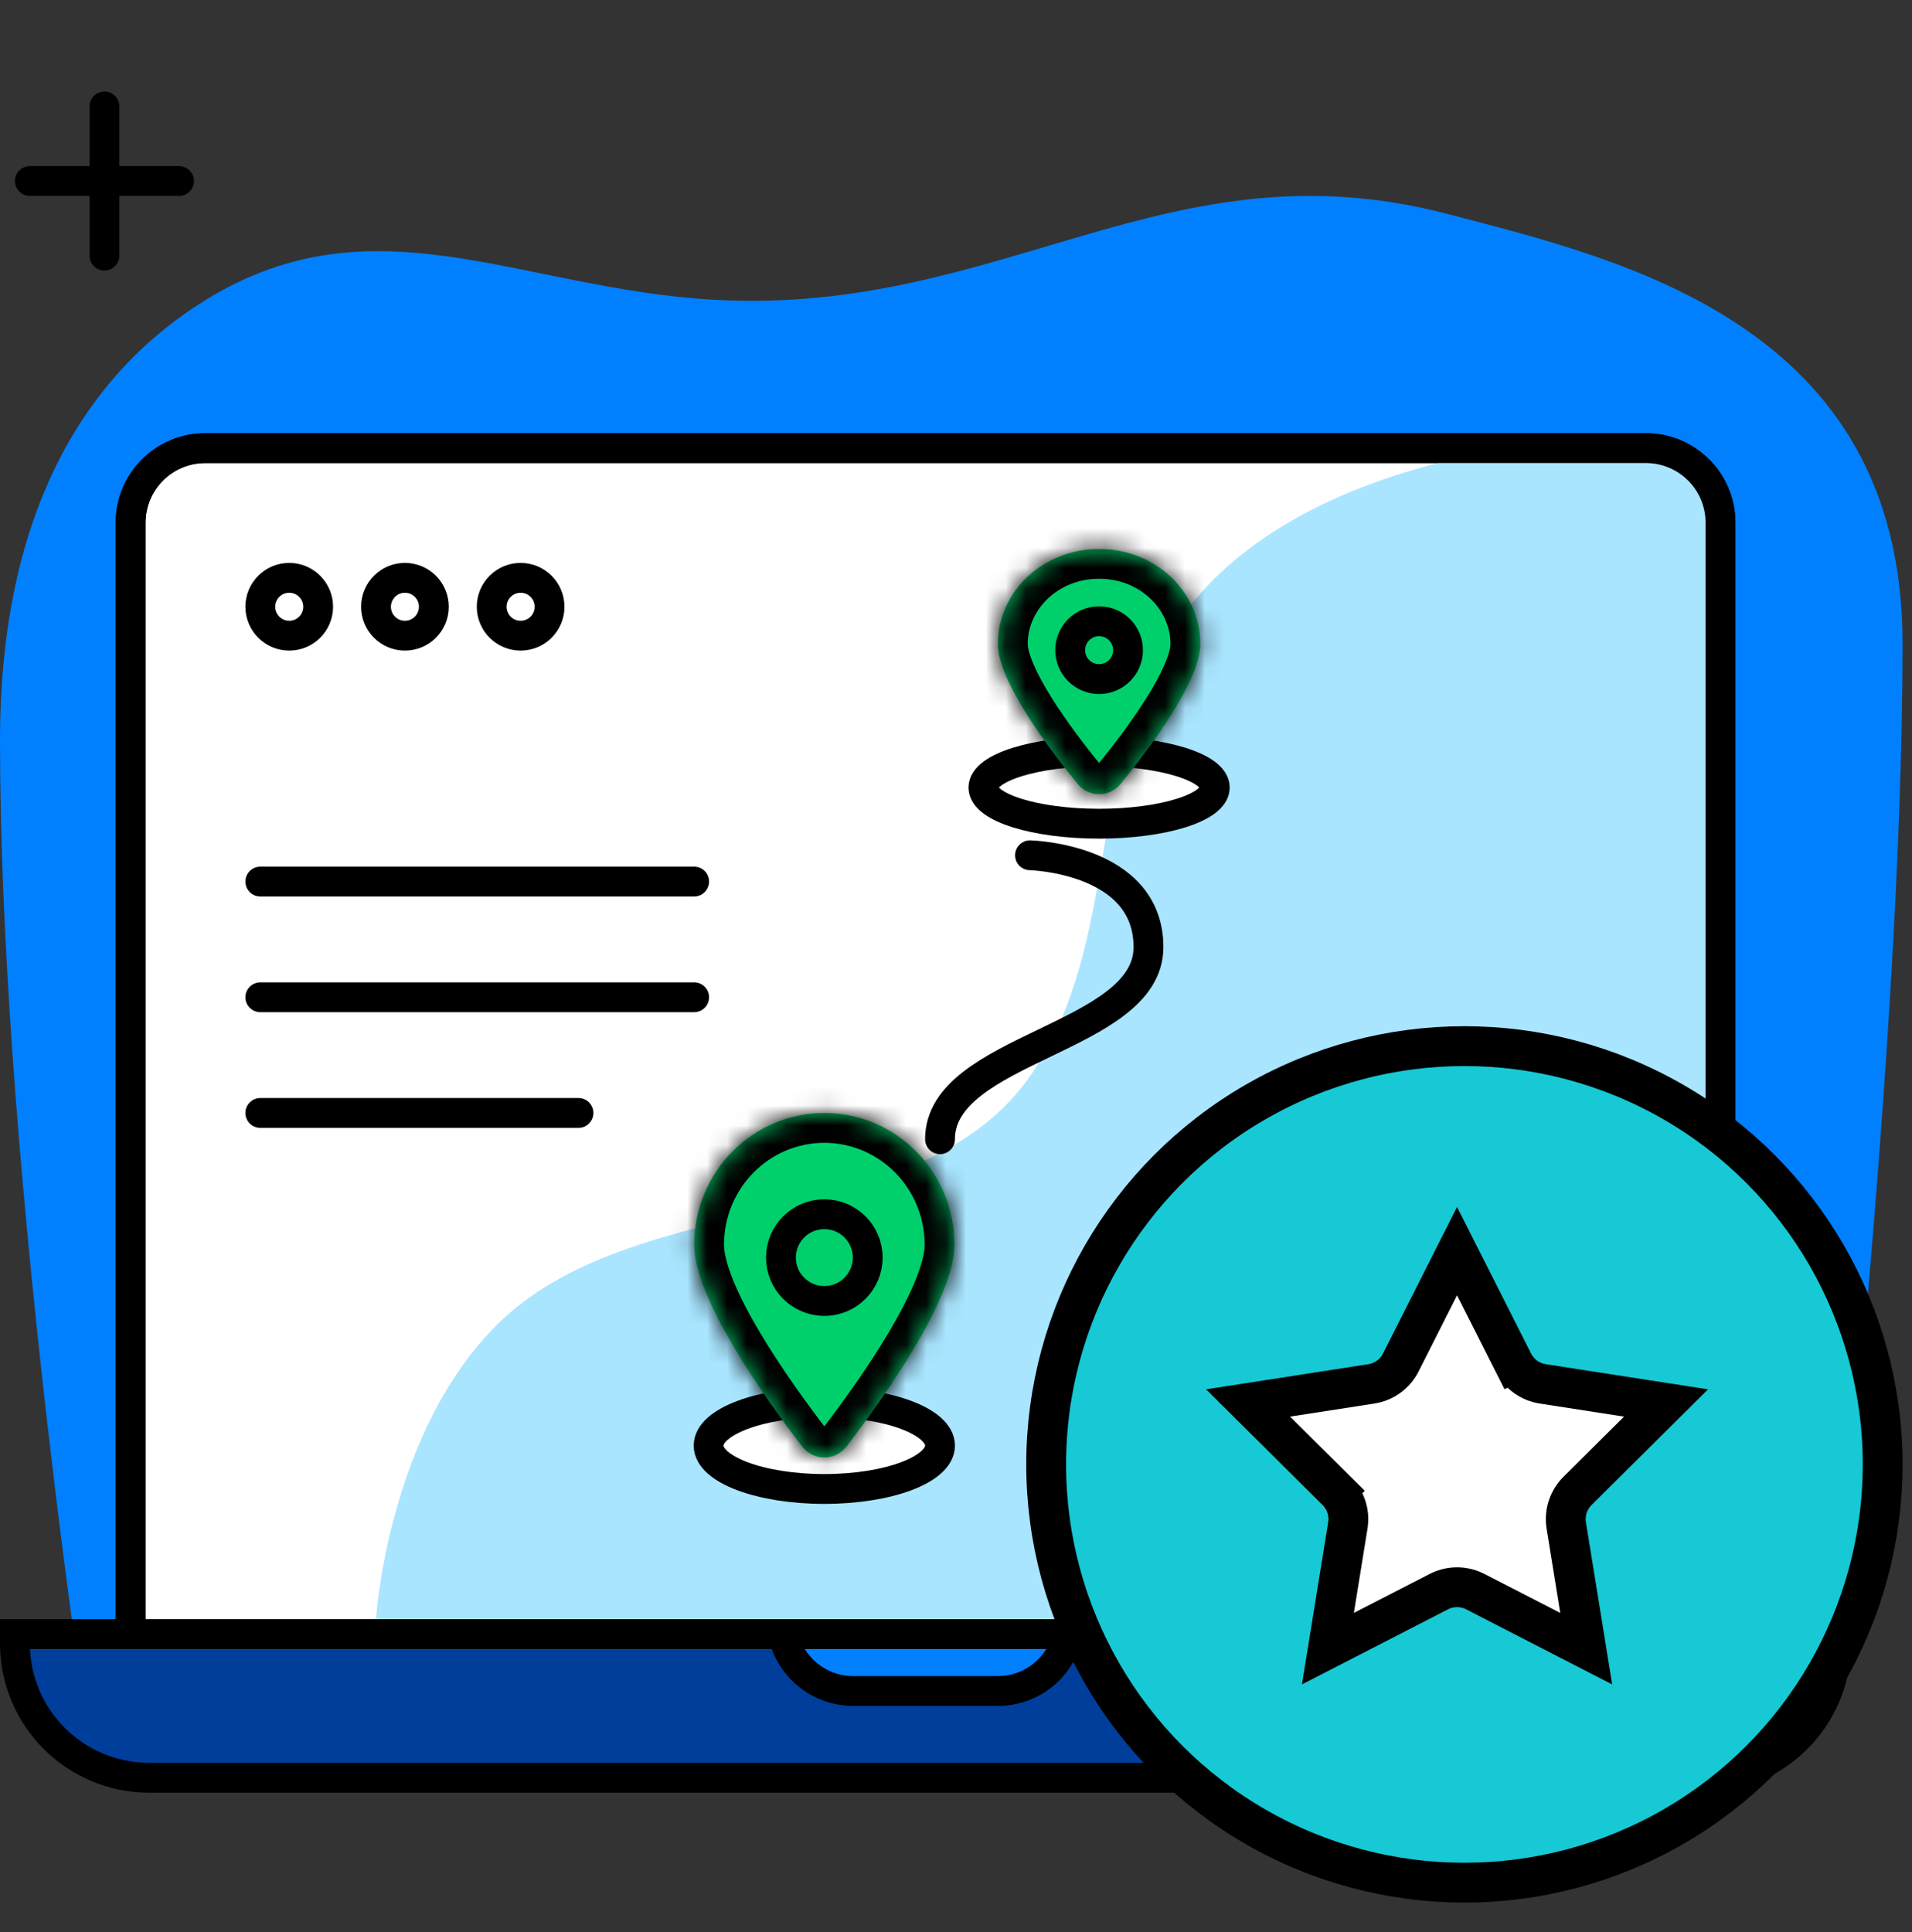 <svg width="96" height="97" viewBox="0 0 96 97" fill="none" xmlns="http://www.w3.org/2000/svg">
<rect x="0" y="0" width="96" height="97" fill="#333333" stroke="none"/>
<path d="M0 37.184C0 57.01 3.987 84.011 3.987 84.011H91.914C91.914 84.011 95.527 52.571 95.527 32.314C95.527 16.229 81.386 13.023 72.669 10.74C58.618 7.061 50.288 15.867 35.839 15.05C26.083 14.498 18.804 9.849 10.342 15.05C4.419 18.691 0 25.547 0 37.184Z" fill="#0080FF"/>
<path d="M6.558 26.245C6.558 24.176 8.235 22.499 10.304 22.499H82.638C84.707 22.499 86.384 24.176 86.384 26.245V84.899H6.558V26.245Z" fill="white" stroke="black" stroke-width="1.498"/>
<path d="M58.532 32.191C63.394 23.831 75.648 22.113 82.17 21.809C84.548 21.698 86.407 23.647 86.407 26.027V81.291H18.879C18.879 81.291 19.466 71.734 25.161 66.311C32.214 59.594 46.382 62.033 51.858 53.828C56.182 47.35 54.603 38.947 58.532 32.191Z" fill="#A9E5FF"/>
<path d="M6.558 26.245C6.558 24.176 8.235 22.499 10.304 22.499H82.638C84.707 22.499 86.384 24.176 86.384 26.245V87.077H6.558V26.245Z" stroke="black" stroke-width="1.498"/>
<path d="M80.599 74.756V79.113" stroke="black" stroke-width="1.498" stroke-linecap="round" stroke-linejoin="round"/>
<path d="M78.42 76.935H82.777" stroke="black" stroke-width="1.498" stroke-linecap="round" stroke-linejoin="round"/>
<path d="M0.749 82.041H92.193V82.512C92.193 86.237 89.174 89.255 85.45 89.255H7.492C3.768 89.255 0.749 86.237 0.749 82.512V82.041Z" fill="#003E9B" stroke="black" stroke-width="1.498"/>
<circle cx="14.522" cy="30.463" r="1.452" stroke="black" stroke-width="1.498"/>
<circle cx="20.331" cy="30.463" r="1.452" stroke="black" stroke-width="1.498"/>
<circle cx="26.14" cy="30.463" r="1.452" stroke="black" stroke-width="1.498"/>
<path d="M13.07 44.26H34.853" stroke="black" stroke-width="1.498" stroke-linecap="round" stroke-linejoin="round"/>
<path d="M13.07 50.069H34.853" stroke="black" stroke-width="1.498" stroke-linecap="round" stroke-linejoin="round"/>
<path d="M13.07 55.877H29.044" stroke="black" stroke-width="1.498" stroke-linecap="round" stroke-linejoin="round"/>
<path d="M53.631 82.041C53.286 83.673 51.837 84.899 50.102 84.899H42.841C41.105 84.899 39.656 83.673 39.311 82.041H53.631Z" fill="#0080FF" stroke="black" stroke-width="1.498"/>
<ellipse cx="55.185" cy="39.54" rx="5.809" ry="1.815" fill="white" stroke="black" stroke-width="1.498"/>
<mask id="path-16-inside-1_374_5844" fill="white">
<path d="M60.267 32.328C60.267 34.179 57.756 37.53 56.264 39.357C55.699 40.048 54.67 40.048 54.106 39.357C52.614 37.53 50.102 34.179 50.102 32.328C50.102 29.694 52.377 27.559 55.185 27.559C57.992 27.559 60.267 29.694 60.267 32.328Z"/>
</mask>
<path d="M60.267 32.328C60.267 34.179 57.756 37.53 56.264 39.357C55.699 40.048 54.67 40.048 54.106 39.357C52.614 37.53 50.102 34.179 50.102 32.328C50.102 29.694 52.377 27.559 55.185 27.559C57.992 27.559 60.267 29.694 60.267 32.328Z" fill="#00D06C"/>
<path d="M56.264 39.357L55.103 38.409L56.264 39.357ZM58.769 32.328C58.769 32.491 58.703 32.828 58.475 33.359C58.257 33.866 57.94 34.444 57.556 35.055C56.789 36.276 55.832 37.516 55.103 38.409L57.424 40.305C58.187 39.371 59.232 38.022 60.094 36.648C60.525 35.962 60.928 35.24 61.229 34.541C61.518 33.867 61.766 33.09 61.766 32.328H58.769ZM55.266 38.409C54.537 37.516 53.58 36.276 52.813 35.055C52.43 34.444 52.112 33.866 51.895 33.359C51.666 32.828 51.6 32.491 51.6 32.328H48.603C48.603 33.09 48.851 33.867 49.141 34.541C49.441 35.24 49.844 35.962 50.275 36.648C51.137 38.022 52.182 39.371 52.945 40.305L55.266 38.409ZM51.6 32.328C51.6 30.61 53.114 29.057 55.185 29.057V26.06C51.641 26.06 48.603 28.778 48.603 32.328H51.6ZM55.185 29.057C57.256 29.057 58.769 30.61 58.769 32.328H61.766C61.766 28.778 58.728 26.06 55.185 26.06V29.057ZM55.103 38.409C55.105 38.407 55.115 38.397 55.133 38.388C55.15 38.38 55.167 38.377 55.185 38.377C55.202 38.377 55.22 38.38 55.236 38.388C55.254 38.397 55.264 38.407 55.266 38.409L52.945 40.305C54.109 41.73 56.26 41.73 57.424 40.305L55.103 38.409Z" fill="black" mask="url(#path-16-inside-1_374_5844)"/>
<circle cx="55.185" cy="32.642" r="1.452" stroke="black" stroke-width="1.498"/>
<ellipse cx="41.389" cy="72.578" rx="5.809" ry="2.178" fill="white" stroke="black" stroke-width="1.498"/>
<mask id="path-20-inside-2_374_5844" fill="white">
<path d="M47.923 62.501C47.923 65.197 44.373 70.183 42.506 72.618C41.935 73.362 40.842 73.362 40.271 72.618C38.404 70.183 34.853 65.197 34.853 62.501C34.853 58.843 37.779 55.877 41.389 55.877C44.998 55.877 47.923 58.843 47.923 62.501Z"/>
</mask>
<path d="M47.923 62.501C47.923 65.197 44.373 70.183 42.506 72.618C41.935 73.362 40.842 73.362 40.271 72.618C38.404 70.183 34.853 65.197 34.853 62.501C34.853 58.843 37.779 55.877 41.389 55.877C44.998 55.877 47.923 58.843 47.923 62.501Z" fill="#00D06C"/>
<path d="M42.506 72.618L41.317 71.706L42.506 72.618ZM40.271 72.618L41.46 71.706L40.271 72.618ZM46.425 62.501C46.425 62.887 46.287 63.491 45.953 64.309C45.628 65.101 45.165 65.984 44.626 66.892C43.549 68.707 42.235 70.509 41.317 71.706L43.695 73.529C44.644 72.292 46.038 70.383 47.203 68.422C47.785 67.442 48.327 66.421 48.726 65.444C49.116 64.493 49.422 63.463 49.422 62.501H46.425ZM41.46 71.706C40.542 70.509 39.228 68.707 38.151 66.892C37.612 65.984 37.148 65.101 36.824 64.309C36.489 63.491 36.352 62.887 36.352 62.501H33.355C33.355 63.463 33.661 64.493 34.051 65.444C34.45 66.421 34.992 67.442 35.574 68.422C36.738 70.383 38.133 72.292 39.082 73.529L41.46 71.706ZM36.352 62.501C36.352 59.651 38.626 57.376 41.389 57.376V54.379C36.933 54.379 33.355 58.034 33.355 62.501H36.352ZM41.389 57.376C44.151 57.376 46.425 59.651 46.425 62.501H49.422C49.422 58.034 45.844 54.379 41.389 54.379V57.376ZM41.317 71.706C41.316 71.706 41.325 71.697 41.342 71.689C41.357 71.681 41.373 71.678 41.389 71.678C41.404 71.678 41.42 71.681 41.435 71.689C41.452 71.697 41.461 71.706 41.46 71.706L39.082 73.529C40.252 75.056 42.525 75.056 43.695 73.529L41.317 71.706Z" fill="black" mask="url(#path-20-inside-2_374_5844)"/>
<circle cx="41.389" cy="63.139" r="2.178" stroke="black" stroke-width="1.498"/>
<path d="M51.717 42.94C51.717 42.94 57.664 43.08 57.664 47.553C57.664 52.165 47.197 52.584 47.197 57.197" stroke="black" stroke-width="1.498" stroke-linecap="round" stroke-linejoin="round"/>
<path d="M5.245 5.342V12.834" stroke="black" stroke-width="1.498" stroke-linecap="round" stroke-linejoin="round"/>
<path d="M1.498 9.088H8.991" stroke="black" stroke-width="1.498" stroke-linecap="round" stroke-linejoin="round"/>
<circle cx="73.527" cy="73.522" r="21" fill="#17C9D4" stroke="black" stroke-width="2"/>
<path d="M73.157 62.815L75.982 68.405L76.874 67.954L75.982 68.405C76.273 68.98 76.823 69.38 77.461 69.479L83.65 70.438L79.206 74.852C78.749 75.306 78.538 75.953 78.641 76.59L79.642 82.773L74.072 79.91C73.498 79.615 72.817 79.615 72.243 79.91L66.673 82.773L67.674 76.59C67.777 75.953 67.566 75.306 67.109 74.852L66.404 75.561L67.109 74.852L62.665 70.438L68.854 69.479C69.492 69.38 70.042 68.98 70.333 68.405L73.157 62.815Z" fill="white" stroke="black" stroke-width="2"/>
</svg>
